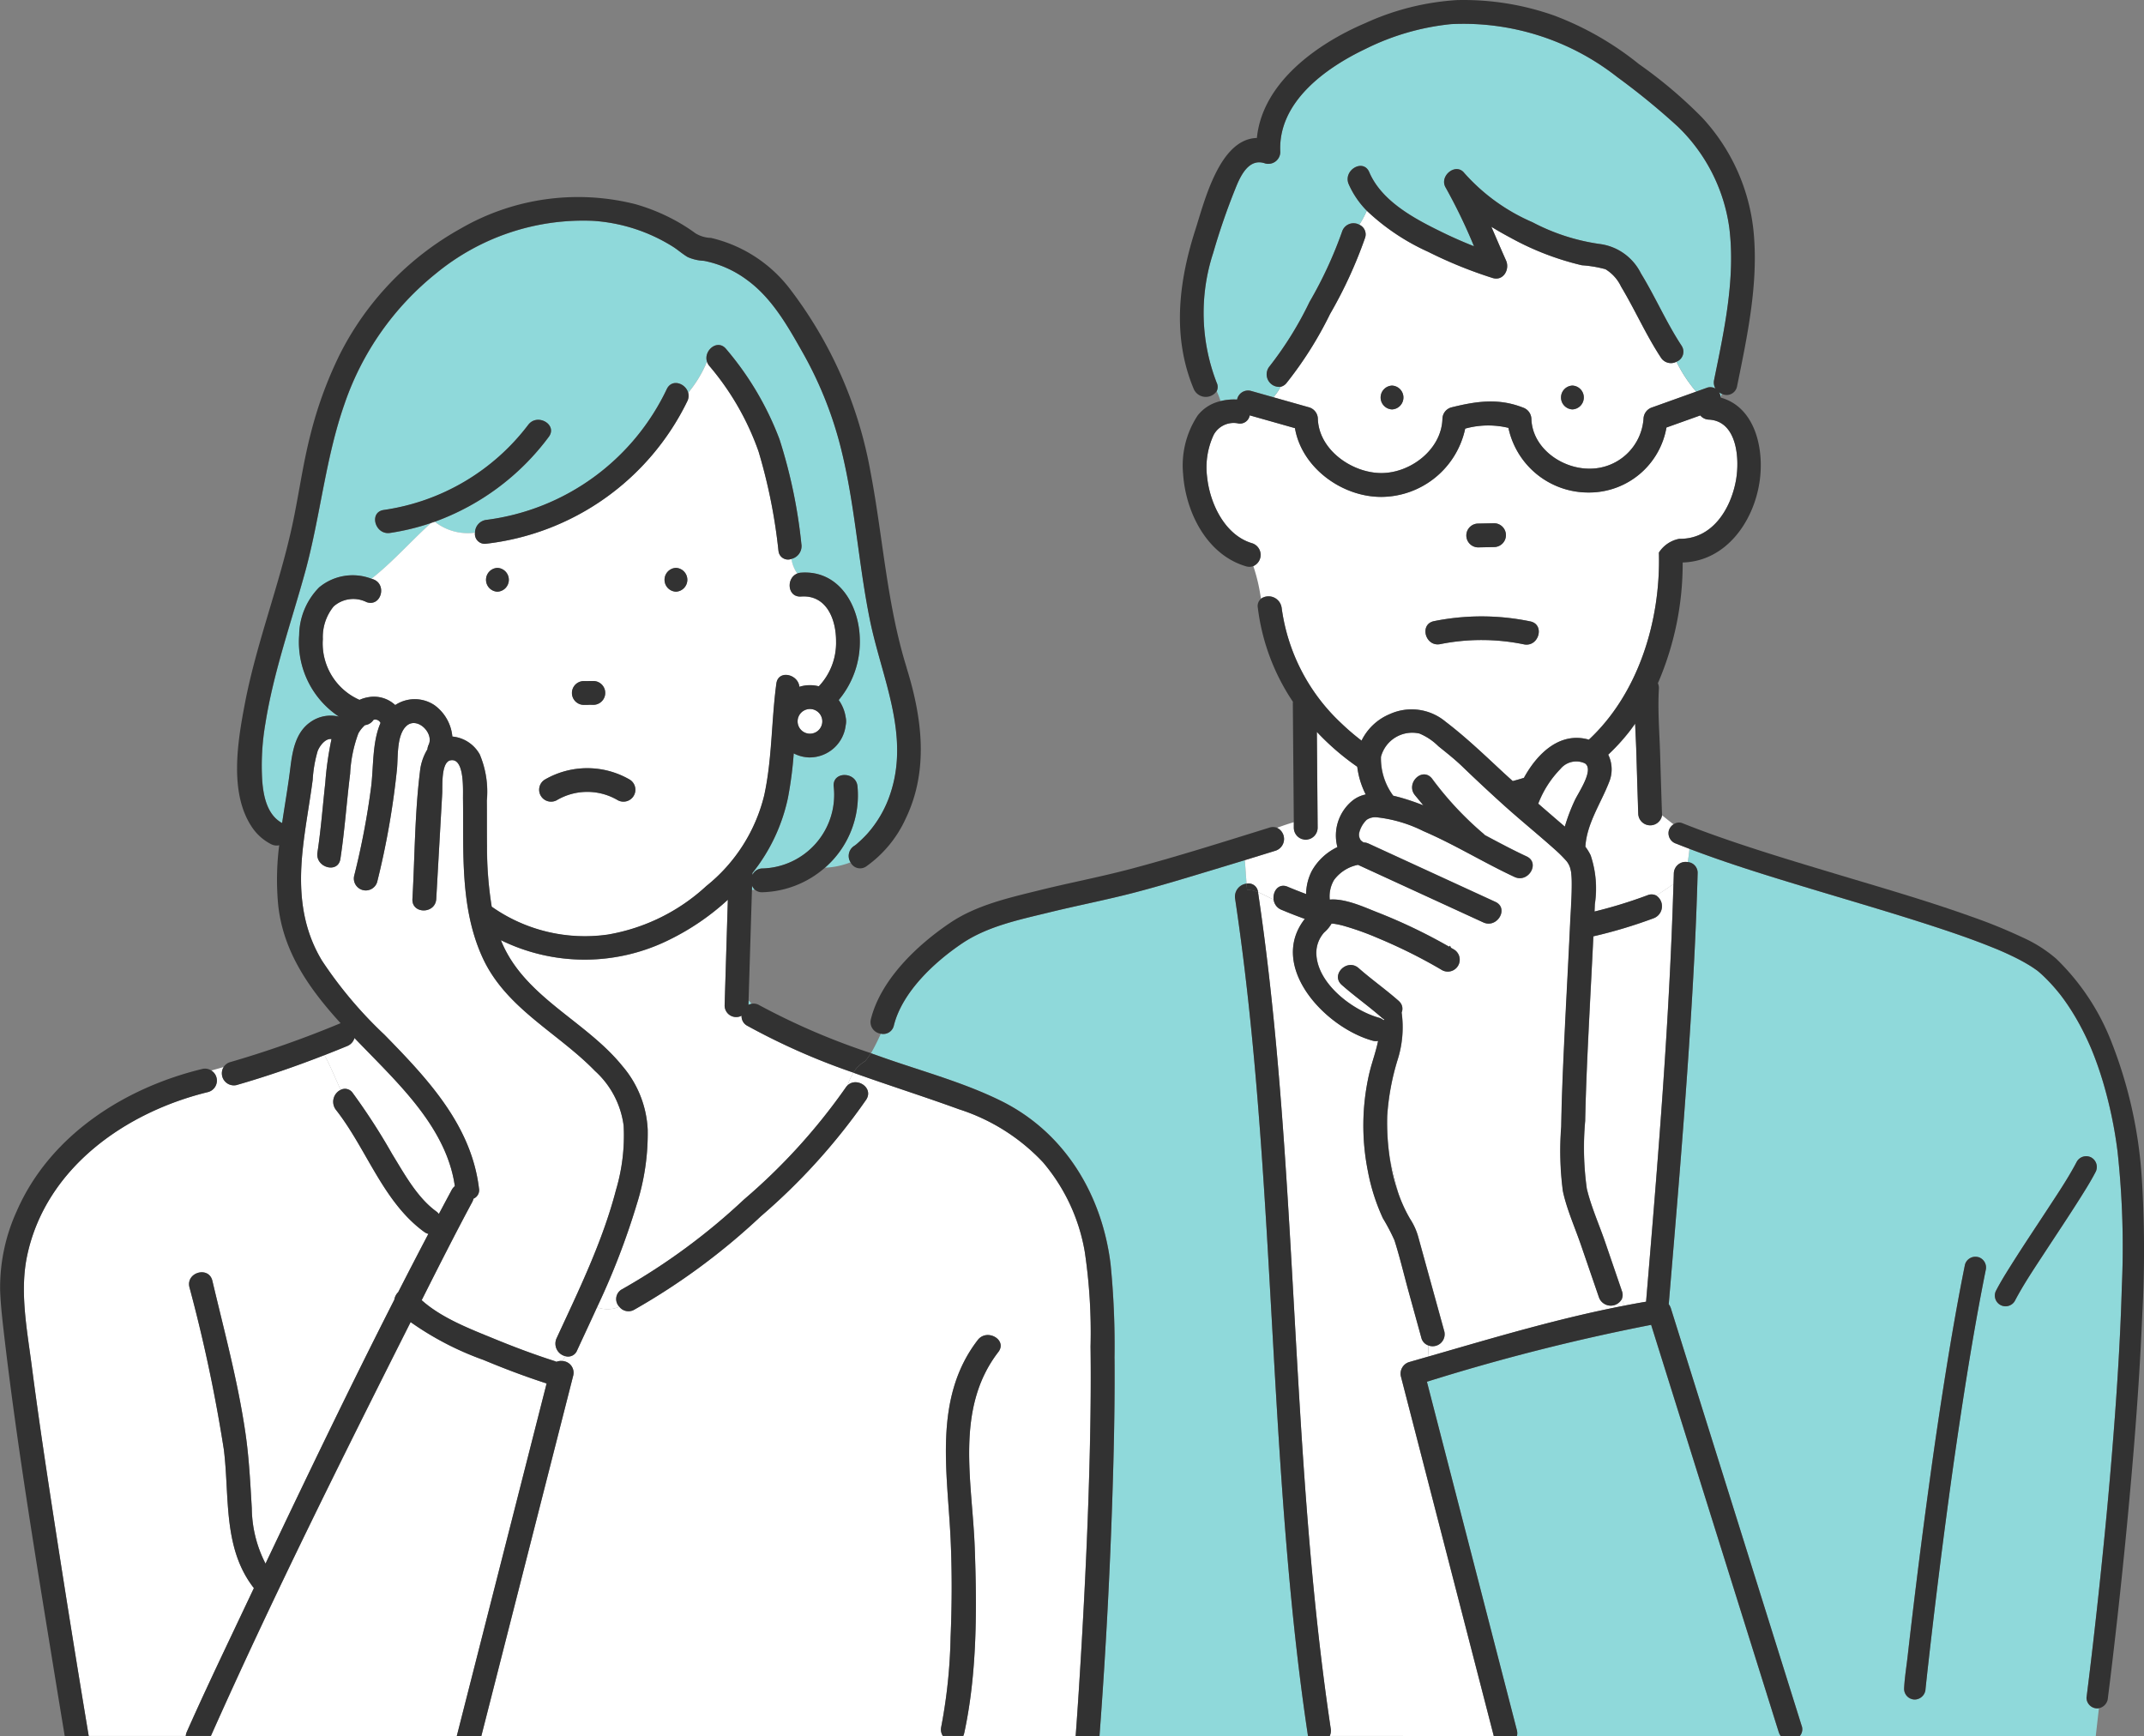 <?xml version="1.0" encoding="UTF-8"?> <svg xmlns="http://www.w3.org/2000/svg" xmlns:xlink="http://www.w3.org/1999/xlink" width="191.072" height="154.69" viewBox="0 0 191.072 154.69"><rect x="0" y="0" width="191.072" height="154.69" fill="#808080" stroke="none"/><defs><clipPath id="clip-path"><rect id="長方形_7652" data-name="長方形 7652" width="191.072" height="154.69" fill="none"></rect></clipPath></defs><g id="グループ_3067" data-name="グループ 3067" transform="translate(0 -0.001)"><g id="グループ_3066" data-name="グループ 3066" transform="translate(0 0.001)" clip-path="url(#clip-path)"><path id="パス_3000" data-name="パス 3000" d="M813.623,637.219l-1.026-3.973L805.353,605.2a1.08,1.08,0,0,1,.741-1.305q.87-.247,1.738-.5a4.805,4.805,0,0,1-.034-.984.965.965,0,0,1-.629-.694l-1.114-4.037c-.426-1.545-.794-3.123-1.283-4.65a18.222,18.222,0,0,0-1.027-1.952,17.8,17.8,0,0,1-1.338-4.195,20.692,20.692,0,0,1,.107-8.636q.064-.272.137-.542c.19-.706.491-1.566.668-2.429a1.054,1.054,0,0,1-.5-.023,8.691,8.691,0,0,1-1.133-.408c-3.978-1.737-7.894-6.619-4.9-10.441q-1.055-.382-2.09-.817a1.116,1.116,0,0,1-.687-.9c-.464-.2-.916-.472-1.4-.663.777,5.187,1.342,10.4,1.794,15.628,1.7,19.615,1.764,39.419,4.687,58.915a1.108,1.108,0,0,1-.091.649Z" transform="translate(-680.499 -482.528)" fill="#fff"></path><path id="パス_3001" data-name="パス 3001" d="M856.6,511.98a1.118,1.118,0,0,1-2.04-.129l-1.607-4.678c-.506-1.471-1.169-2.966-1.539-4.479-.027-.112-.052-.225-.075-.34a27.676,27.676,0,0,1-.146-5.716c.049-2.9.182-5.8.323-8.7.15-3.086.321-6.171.464-9.258.059-1.282.163-2.577.15-3.861,0-.254-.016-.509-.041-.762,0-.021,0-.034,0-.044l-.008-.04c-.017-.087-.034-.174-.055-.261a1.78,1.78,0,0,0-.364-.752,11.674,11.674,0,0,0-1.027-1.023c-1.463-1.31-2.991-2.548-4.454-3.859q-1.936-1.735-3.8-3.543c-.677-.653-1.4-1.219-2.132-1.809a5.274,5.274,0,0,0-1.683-1.126,2.884,2.884,0,0,0-3.435,2.073,5.57,5.57,0,0,0,1.093,3.467c.311.071.613.154.9.238.608.181,1.2.392,1.789.621l-.744-.9c-.866-1.044.628-2.552,1.5-1.5a29.166,29.166,0,0,0,4.521,4.865,1.193,1.193,0,0,1,.188.178c1.234.659,2.467,1.318,3.731,1.906,1.238.576.159,2.4-1.071,1.832-2.751-1.28-5.334-2.886-8.126-4.087a12.245,12.245,0,0,0-4.1-1.223,1.368,1.368,0,0,0-.955.219,2.411,2.411,0,0,0-.662,1.141.827.827,0,0,0,.088.6c.057.167.4.276.088.159a1.032,1.032,0,0,1,.215.115,1.133,1.133,0,0,1,.453.107l11.286,5.187c1.241.57.161,2.4-1.071,1.832L833.079,473.3a3.5,3.5,0,0,0-2.138,1.352,2.865,2.865,0,0,0-.38,1.746c1.367-.124,3.122.693,4.119,1.085a48.49,48.49,0,0,1,6.521,3.113l.078-.087.083.18c.1.057.2.112.294.17a1.062,1.062,0,0,1-1.071,1.832q-.41-.244-.827-.478a47.16,47.16,0,0,0-4.916-2.39,25.18,25.18,0,0,0-2.83-1.026,7.448,7.448,0,0,0-1.075-.246,1.1,1.1,0,0,0-.219-.009,3.086,3.086,0,0,1-.653.784,2.716,2.716,0,0,0-.7,1.808c.014,2.705,3.206,5.125,5.567,5.786a1.064,1.064,0,0,1,.428.228l.066-.074a1.164,1.164,0,0,1-.232-.16c-1.15-1.015-2.409-1.9-3.559-2.911-1.026-.906.48-2.4,1.5-1.5,1.149,1.015,2.409,1.9,3.558,2.911a1.2,1.2,0,0,1,.112.114.872.872,0,0,1,.162.93,9.565,9.565,0,0,1-.38,4.281,21.755,21.755,0,0,0-.905,4.934,21.269,21.269,0,0,0,.249,3.9l.7,2.873a12.713,12.713,0,0,0,1.094,2.415,5.781,5.781,0,0,1,.7,1.521l2.342,8.489a1.07,1.07,0,0,1-1.417,1.258,4.8,4.8,0,0,0,.034.984c5.776-1.664,11.538-3.394,17.441-4.528-.081-.2-.156-.394-.219-.6" transform="translate(-712.046 -396.237)" fill="#fff"></path><path id="パス_3002" data-name="パス 3002" d="M930.528,871.252a1.108,1.108,0,0,1-.184-.355l-.083-.265-1.373-4.382-6.271-20.012-3.641-11.621a185.2,185.2,0,0,0-19.983,5.069l.774,3,7.244,28.046a1.169,1.169,0,0,1,.037.265.973.973,0,0,1-.031.257Z" transform="translate(-771.83 -716.561)" fill="#8fd9da"></path><path id="パス_3003" data-name="パス 3003" d="M473.781,558.443q.118-.016.237-.04a.959.959,0,0,1-.226-.331q-.006.186-.011.371" transform="translate(-406.765 -479.133)" fill="#8fd9da"></path><path id="パス_3004" data-name="パス 3004" d="M34.024,667.386a1.071,1.071,0,0,1-1.163-1.608c-.362.11-.735.209-1.108.315A1.056,1.056,0,0,1,31.49,668c-7.373,1.792-14.475,6.76-16.142,14.56-.685,3.207-.013,6.613.4,9.815.636,4.908,1.381,9.8,2.138,14.692q1.419,9.167,2.944,18.318h8.65a1.151,1.151,0,0,1,.1-.379c1.293-2.914,2.656-5.8,4.022-8.679l1.952-4.117-.024-.028c-2.757-3.556-2.132-8.11-2.654-12.318a136.746,136.746,0,0,0-3.069-14.474c-.314-1.33,1.732-1.892,2.046-.564,1.063,4.5,2.278,8.98,2.946,13.563.326,2.236.434,4.459.567,6.71a11,11,0,0,0,1.224,4.929c3.742-7.873,7.523-15.742,11.478-23.513a1.207,1.207,0,0,1,.346-.676q1.33-2.6,2.689-5.193a1.028,1.028,0,0,1-.373-.176c-3.675-2.668-5.138-7.42-7.871-10.886a1.18,1.18,0,0,1,.426-1.772c-.478-1.021-.888-2.084-1.444-3.094-2.568,1-5.14,1.891-7.816,2.661" transform="translate(-12.924 -570.7)" fill="#fff"></path><path id="パス_3005" data-name="パス 3005" d="M211.049,658.039c-1.251-1.385-2.622-2.738-3.955-4.128a1.1,1.1,0,0,1-.652.719q-1.013.418-2.024.811c.556,1.009.966,2.073,1.444,3.094a.83.83,0,0,1,1.074.272,55.74,55.74,0,0,1,3.519,5.447c1.078,1.753,2.221,3.872,3.923,5.107a1.161,1.161,0,0,1,.239.231q.568-1.069,1.14-2.136a1.059,1.059,0,0,1,.282-.341c-.49-3.524-2.662-6.5-4.99-9.075" transform="translate(-175.503 -561.415)" fill="#fff"></path><path id="パス_3006" data-name="パス 3006" d="M471.867,630.578c-.092-.1-.184-.2-.278-.3q-.006.2-.012.4a.976.976,0,0,1,.29-.1" transform="translate(-404.872 -541.128)" fill="#8fd9da"></path><path id="パス_3007" data-name="パス 3007" d="M836.814,145.827c-1.335-2.033-2.3-4.249-3.551-6.328a3.6,3.6,0,0,0-1.394-1.549,10.883,10.883,0,0,0-2.1-.351,25,25,0,0,1-6.367-2.458c-.56-.3-1.133-.622-1.7-.972.44,1.007.868,2.017,1.311,3.006.353.786-.232,1.858-1.2,1.558a39.1,39.1,0,0,1-5.744-2.333,19.741,19.741,0,0,1-5.469-3.663,9.376,9.376,0,0,1-.668,1.248.937.937,0,0,1,.511,1.182,39.838,39.838,0,0,1-3.112,6.767,33.545,33.545,0,0,1-3.893,6.168.962.962,0,0,1-.516.326,4.78,4.78,0,0,1-.645.931l3.185.9a1.089,1.089,0,0,1,.779,1.023c.091,2.768,3.051,4.825,5.651,4.831s5.367-2.1,5.451-4.823a1.081,1.081,0,0,1,.779-1.023c2.217-.55,4.188-.849,6.37,0a1.106,1.106,0,0,1,.779,1.023c.085,2.588,2.687,4.426,5.137,4.431a4.794,4.794,0,0,0,4.856-4.439,1.1,1.1,0,0,1,.779-1.023l3.911-1.4A12.735,12.735,0,0,1,838.2,146.2a1.058,1.058,0,0,1-1.384-.369m-23.967,4.615a1.062,1.062,0,0,1,0-2.122,1.062,1.062,0,0,1,0,2.122m16.078,0a1.062,1.062,0,0,1,0-2.122,1.062,1.062,0,0,1,0,2.122" transform="translate(-688.793 -113.961)" fill="#fff"></path><path id="パス_3008" data-name="パス 3008" d="M803.88,46.64c.9-4.405,1.918-9.051,1.354-13.568a15.451,15.451,0,0,0-4.574-8.995,63.034,63.034,0,0,0-5.415-4.429,22.175,22.175,0,0,0-14.813-4.714,22.021,22.021,0,0,0-7.6,2.2c-3.574,1.7-7.841,4.753-7.612,9.192a1.067,1.067,0,0,1-1.343,1.023c-1.472-.529-2.229,1.143-2.678,2.288a58.945,58.945,0,0,0-1.956,5.677,17.186,17.186,0,0,0,.309,11.573.857.857,0,0,1,0,.754,7.557,7.557,0,0,1,.342.882,4.951,4.951,0,0,1,1.475-.138,1,1,0,0,1,1.272-.762l1.963.556a4.787,4.787,0,0,0,.645-.931,1.117,1.117,0,0,1-.985-1.826,31.26,31.26,0,0,0,3.561-5.738,36.861,36.861,0,0,0,2.9-6.26,1.07,1.07,0,0,1,1.535-.618,9.385,9.385,0,0,0,.668-1.248,7.9,7.9,0,0,1-1.61-2.364c-.529-1.243,1.3-2.323,1.832-1.071,1.117,2.624,4.095,4.183,6.526,5.368.917.447,1.855.861,2.809,1.235a49.091,49.091,0,0,0-2.532-5.241c-.591-1.015.91-2.248,1.666-1.286a17.229,17.229,0,0,0,6.078,4.388,18.343,18.343,0,0,0,5.965,1.936,4.777,4.777,0,0,1,3.7,2.624c1.287,2.1,2.257,4.365,3.614,6.431a.955.955,0,0,1-.448,1.44,12.73,12.73,0,0,0,1.753,2.664l.92-.329a.9.9,0,0,1,.807.058,1.049,1.049,0,0,1-.123-.772" transform="translate(-651.119 -12.784)" fill="#8fd9da"></path><path id="パス_3009" data-name="パス 3009" d="M766.916,278.757a17.186,17.186,0,0,0,5.269,10.256,21.5,21.5,0,0,0,1.854,1.592,4.881,4.881,0,0,1,2.529-2.37,4.71,4.71,0,0,1,4.952.678c1.734,1.324,3.278,2.786,4.872,4.272.37.345.744.684,1.119,1.023.342-.086.676-.184,1-.289,1.21-2.209,3.232-4.132,5.786-3.4,4.379-4.08,6.411-10.534,6.242-16.673a2.773,2.773,0,0,1,1.821-1.225c2.924.052,4.594-2.646,5.052-5.248.33-1.874.106-5.241-2.417-5.374a1.028,1.028,0,0,1-.768-.374l-3.015,1.078a6.994,6.994,0,0,1-6.906,5.791,7.279,7.279,0,0,1-7.179-5.76,7.686,7.686,0,0,0-3.851.067,7.69,7.69,0,0,1-7.485,6.086c-3.517,0-7.091-2.612-7.687-6.126l-4.034-1.142a.876.876,0,0,1-.991.727,2.024,2.024,0,0,0-2.212,1,6.826,6.826,0,0,0-.591,3.776c.248,2.359,1.58,5.188,4.025,5.9a1.089,1.089,0,0,1,.091,2.031,15.867,15.867,0,0,1,.679,2.905,1.177,1.177,0,0,1,1.841.795m17.524-7.487,1.406-.029a1.061,1.061,0,0,1,0,2.122l-1.406.029a1.061,1.061,0,0,1,0-2.122m-3.943,8.694a21.427,21.427,0,0,1,8.576.022c1.34.27.769,2.315-.564,2.046a18.731,18.731,0,0,0-7.448-.022c-1.335.273-1.9-1.772-.564-2.046" transform="translate(-652.698 -224.614)" fill="#fff"></path><path id="パス_3010" data-name="パス 3010" d="M1091.361,561.668a38.842,38.842,0,0,0-1.3-6.2c-.266-.889-.569-1.767-.914-2.629q-.062-.156-.127-.311l-.064-.15q-.126-.292-.259-.58-.257-.556-.541-1.1a21.619,21.619,0,0,0-1.155-1.956q-.292-.439-.608-.861l-.106-.139-.1-.126q-.154-.192-.314-.38a15.436,15.436,0,0,0-1.257-1.319c-.1-.089-.194-.178-.295-.262l-.1-.081,0,0c-.213-.151-.425-.3-.647-.437a17.114,17.114,0,0,0-1.619-.875q-.474-.228-.957-.438l-.29-.125-.063-.027-.044-.018c-.166-.068-.332-.137-.5-.2-1.622-.653-3.278-1.224-4.939-1.769-3.907-1.282-7.86-2.417-11.794-3.611-3.41-1.035-6.825-2.088-10.155-3.36-.029.4-.088.791-.153,1.183a.954.954,0,0,1,.884,1.014c-.138,5.175-.431,10.345-.775,15.51-.508,7.628-1.159,15.251-1.8,22.876a1.124,1.124,0,0,1,.191.365l1.456,4.647,6.271,20.012,3.926,12.53a.928.928,0,0,1-.163.919h26.375l.28-2.473a.988.988,0,0,1-.152.015.96.96,0,0,1-.955-.955q.013-.1.026-.206.287-2.263.546-4.53.519-4.482.965-8.971.56-5.633.986-11.278c.286-3.868.515-7.742.624-11.62a78.449,78.449,0,0,0-.382-12.08m-11.753,10.6q-.109.544-.216,1.09c-.615,3.152-1.152,6.319-1.652,9.491q-.768,4.875-1.426,9.766l-.081.6c-.013.1-.027.2-.04.3.026-.2,0-.006-.01.078q-.076.565-.151,1.131-.149,1.131-.294,2.262-.261,2.031-.509,4.063-.375,3.075-.722,6.154-.133,1.181-.26,2.362a.982.982,0,0,1-.955.955.958.958,0,0,1-.955-.955c0-.013,0-.026,0-.039.051-.968.212-1.943.321-2.905q.374-3.3.782-6.592.56-4.527,1.182-9.046.679-4.911,1.458-9.808c.506-3.145,1.052-6.285,1.682-9.408a.955.955,0,1,1,1.841.508m9.786-8.735c-.393.749-.839,1.469-1.289,2.185-1.049,1.669-2.149,3.307-3.228,4.957-.924,1.413-1.88,2.826-2.665,4.323a.955.955,0,0,1-1.649-.964c.393-.749.839-1.469,1.289-2.185,1.049-1.669,2.148-3.307,3.228-4.957.924-1.413,1.88-2.826,2.665-4.323a.955.955,0,0,1,1.649.964" transform="translate(-902.652 -459.075)" fill="#8fd9da"></path><path id="パス_3011" data-name="パス 3011" d="M1008.02,468.178c.065-.392.124-.784.153-1.183-.39-.149-.78-.3-1.167-.454a.978.978,0,0,1-.667-1.174,1.02,1.02,0,0,1,.42-.553c-.34-.253-.673-.526-1.018-.8a1.067,1.067,0,0,1-2.119-.135q-.087-2.618-.162-5.236c-.027-.926-.079-1.864-.115-2.8-.143.2-.285.4-.435.6a18.393,18.393,0,0,1-1.965,2.166,2.98,2.98,0,0,1,.064,2.481c-.729,1.872-1.984,3.676-2.1,5.724a4.372,4.372,0,0,1,.47.766,9.288,9.288,0,0,1,.375,4.343c-.009.222-.02.444-.029.666a41.959,41.959,0,0,0,4.729-1.454.9.9,0,0,1,.761.025c.52-.323,1.032-.665,1.54-1.027.009-.312.02-.623.028-.935a1.051,1.051,0,0,1,1.237-1.014" transform="translate(-857.613 -391.36)" fill="#fff"></path><path id="パス_3012" data-name="パス 3012" d="M569.082,619.9h18.586c-.006-.028-.013-.055-.017-.085-.778-5.189-1.343-10.406-1.795-15.633-1.7-19.614-1.764-39.419-4.687-58.915a1.168,1.168,0,0,1,1.022-1.319c-.054-.705-.1-1.409-.156-2.094q-1.384.423-2.769.841c-2.346.708-4.692,1.428-7.063,2.046-2.511.654-5.065,1.145-7.585,1.763-2.63.645-5.471,1.222-7.752,2.752-2.472,1.659-5.354,4.331-6.1,7.322a.963.963,0,0,1-1.165.736,19.486,19.486,0,0,1-.879,1.743l1.092.386c3.486,1.228,7.177,2.218,10.5,3.859,5.682,2.808,9,8.356,9.764,14.533a73.21,73.21,0,0,1,.35,8.4c.024,3.076-.021,6.153-.1,9.228Q570,607.687,569.082,619.9" transform="translate(-471.099 -465.205)" fill="#8fd9da"></path><path id="パス_3013" data-name="パス 3013" d="M788.091,474.84c.544.229,1.092.444,1.644.651a4.618,4.618,0,0,1,.51-2.066,5.126,5.126,0,0,1,2.278-2.119,4.011,4.011,0,0,1,1.27-4.08,2.76,2.76,0,0,1,1.254-.609,7.489,7.489,0,0,1-.756-2.471,22.569,22.569,0,0,1-3.6-3.106q.035,4.274.07,8.549a1.062,1.062,0,0,1-2.122,0q0-.251,0-.5c-.5.144-1,.317-1.5.5a1.1,1.1,0,0,1-.111,2.032q-1.38.429-2.762.852c.059.685.1,1.389.156,2.094a.846.846,0,0,1,1.024.755v0c.48.191.931.465,1.4.663-.1-.719.421-1.5,1.251-1.147" transform="translate(-673.329 -395.825)" fill="#fff"></path><path id="パス_3014" data-name="パス 3014" d="M1006.053,556.853c-.509.361-1.021.7-1.54,1.027a1.143,1.143,0,0,1-.2,2.021,43.194,43.194,0,0,1-5.393,1.619c-.11,2.3-.234,4.593-.349,6.89-.16,3.188-.316,6.377-.382,9.568a26.342,26.342,0,0,0,.148,6.037c.383,1.6,1.095,3.186,1.629,4.741l1.5,4.38a.943.943,0,0,1-.007.693c.063.2.138.4.219.6.641-.123,1.282-.241,1.926-.35,1.043-12.4,2.075-24.8,2.441-37.224" transform="translate(-856.912 -478.086)" fill="#fff"></path><path id="パス_3015" data-name="パス 3015" d="M1083.237,247.6c.03-.1.061-.2.09-.3a1.244,1.244,0,0,1-.238-.128,1.216,1.216,0,0,1,.148.429" transform="translate(-929.886 -212.211)" fill="#8fd9da"></path><path id="パス_3016" data-name="パス 3016" d="M219.087,174.421c-1.066-5.267-1.338-10.681-2.737-15.883a34.187,34.187,0,0,0-3.3-7.994c-1.3-2.306-2.69-4.748-4.872-6.344a9.489,9.489,0,0,0-3.866-1.727,3.986,3.986,0,0,1-1.449-.333c-.461-.268-.876-.647-1.33-.932a15.282,15.282,0,0,0-7.124-2.3,20.647,20.647,0,0,0-13.969,4.681,25.455,25.455,0,0,0-8.153,11.6c-1.718,4.883-2.162,10.064-3.53,15.039-1.229,4.469-2.8,8.876-3.533,13.467a22.066,22.066,0,0,0-.285,5.066c.1,1.414.436,3.084,1.776,3.813.244-1.658.535-3.311.738-4.954.182-1.475.462-3.115,1.768-4.033a3.114,3.114,0,0,1,2.552-.5,7.966,7.966,0,0,1-3.539-7.259,6.157,6.157,0,0,1,1.781-4.257,4.677,4.677,0,0,1,4.659-.769c1.874-1.47,3.509-3.344,5.313-4.969a20.927,20.927,0,0,1-3.658.889c-1.338.2-1.91-1.846-.564-2.046a19.666,19.666,0,0,0,12.877-7.586c.808-1.083,2.649-.024,1.832,1.071a21.964,21.964,0,0,1-10.161,7.559,4.776,4.776,0,0,0,3.59.979,1.145,1.145,0,0,1,1.01-1.139A20.719,20.719,0,0,0,200.987,153.9c.46-.969,1.684-.513,1.909.321a10.789,10.789,0,0,0,1.675-2.772c-.318-.986.939-2.061,1.707-1.126a27.189,27.189,0,0,1,4.755,8.044,45.763,45.763,0,0,1,1.954,9.369,1.174,1.174,0,0,1-.9,1.291,3.046,3.046,0,0,0,.53,1.309,1.146,1.146,0,0,1,.338-.075c3.38-.241,5.182,2.914,5.236,5.926a8.079,8.079,0,0,1-1.88,5.423,3.552,3.552,0,0,1,.621,1.532,1.714,1.714,0,0,1,0,.729,3.237,3.237,0,0,1-3.3,2.852,3.2,3.2,0,0,1-1.329-.357,34.4,34.4,0,0,1-.518,3.971,16.045,16.045,0,0,1-3.16,6.683c0,.058,0,.115-.005.173a1,1,0,0,1,.906-.575,6.567,6.567,0,0,0,6.338-7.31c-.124-1.361,2-1.349,2.122,0a8.547,8.547,0,0,1-2.894,7.238,7.034,7.034,0,0,0,2.276-.481,1.062,1.062,0,0,1,.33-1.462,1.087,1.087,0,0,0,.107-.075c.217-.183-.153.143.133-.107a10.961,10.961,0,0,0,.92-.892,10.106,10.106,0,0,0,2.031-3.494c1.821-5.334-.755-10.428-1.805-15.619" transform="translate(-141.565 -119.227)" fill="#8fd9da"></path><path id="パス_3017" data-name="パス 3017" d="M244.014,244.682a48.539,48.539,0,0,0-1.775-8.85,24.1,24.1,0,0,0-4.389-7.627,1.135,1.135,0,0,1-.206-.374,10.8,10.8,0,0,1-1.675,2.772,1.071,1.071,0,0,1-.077.75,22.842,22.842,0,0,1-17.912,12.7.876.876,0,0,1-1.01-.983,4.775,4.775,0,0,1-3.59-.979c-.108.039-.217.075-.325.112-1.8,1.626-3.439,3.5-5.313,4.97.046.014.091.027.137.043,1.287.439.731,2.488-.564,2.046a2.639,2.639,0,0,0-2.942.383,4.317,4.317,0,0,0-.961,2.906,5.492,5.492,0,0,0,3.269,5.418,3.147,3.147,0,0,1,.834-.246,2.785,2.785,0,0,1,2.349.708,3.156,3.156,0,0,1,3.49.005,3.893,3.893,0,0,1,1.6,2.8,3.126,3.126,0,0,1,2.448,1.607,8.544,8.544,0,0,1,.629,4.11c.015,1.34,0,2.68.015,4.02a33.234,33.234,0,0,0,.42,5.434,14.429,14.429,0,0,0,10.345,2.486,17.194,17.194,0,0,0,8.786-4.329,14.859,14.859,0,0,0,5.158-8.091c.71-3.264.631-6.649,1.08-9.951.17-1.253,1.946-.843,2.051.293a3.122,3.122,0,0,1,.945-.146,3.184,3.184,0,0,1,.788.1,5.619,5.619,0,0,0,1.535-4.006c.013-1.952-.847-4.157-3.115-3.995-1.24.088-1.344-1.655-.338-2.047a3.05,3.05,0,0,1-.53-1.309.851.851,0,0,1-1.15-.727m-17.346,11.61c.139,0,.283.009.422,0l-.028,0c.15-.01.3-.005.451-.005a1.061,1.061,0,1,1,0,2.122c-.139,0-.283-.009-.422,0l.028,0c-.15.01-.3.005-.451.005a1.061,1.061,0,1,1,0-2.122m-7.7-7.964a1.062,1.062,0,0,1,0-2.122,1.062,1.062,0,0,1,0,2.122M229.7,266.917a5.348,5.348,0,0,0-5.457,0,1.062,1.062,0,0,1-1.071-1.832,7.54,7.54,0,0,1,7.6,0,1.062,1.062,0,0,1-1.071,1.832m5.174-18.589a1.062,1.062,0,0,1,0-2.122,1.062,1.062,0,0,1,0,2.122" transform="translate(-174.637 -195.604)" fill="#fff"></path><path id="パス_3018" data-name="パス 3018" d="M162.8,838.346c-1.9-.615-3.778-1.324-5.62-2.094a26.9,26.9,0,0,1-6.5-3.374c-6.136,12.182-12.251,24.422-17.8,36.88h21.917l.713-2.8,7.292-28.613" transform="translate(-114.081 -715.067)" fill="#fff"></path><path id="パス_3019" data-name="パス 3019" d="M212.447,508.509c1.992-4.309,4.094-8.616,5.3-13.228a17.019,17.019,0,0,0,.682-5.719,7.949,7.949,0,0,0-2.556-4.882c-3.323-3.421-7.94-5.573-10.015-10.092-2.032-4.427-1.683-9.409-1.747-14.153-.01-.736.159-3.683-1.117-3.434-.854.166-.7,2.312-.736,2.953l-.532,9.4c-.077,1.36-2.2,1.364-2.122,0,.212-3.75.207-7.591.668-11.319a4.75,4.75,0,0,1,.668-2.018,1.136,1.136,0,0,1,.108-.4c.508-1.067-1.086-2.606-2.035-1.624-.833.862-.677,2.731-.789,3.816a71.787,71.787,0,0,1-1.766,10.046,1.062,1.062,0,0,1-2.046-.564,68.588,68.588,0,0,0,1.505-7.873c.233-1.808.091-4.018.843-5.747a.514.514,0,0,0-.623-.278,1.064,1.064,0,0,1-.766.473,2.877,2.877,0,0,0-.585.728,12.02,12.02,0,0,0-.734,3.6c-.314,2.528-.485,5.07-.869,7.59-.206,1.348-2.25.772-2.046-.564.314-2.062.468-4.141.7-6.212a28.818,28.818,0,0,1,.555-3.9c-.528-.092-1.06.6-1.237,1.07a11.519,11.519,0,0,0-.441,2.565c-.279,2.111-.682,4.205-.9,6.324-.355,3.459-.1,6.735,1.718,9.766a37.28,37.28,0,0,0,5.576,6.617c3.814,3.9,7.743,8.035,8.425,13.689a.824.824,0,0,1-.49.921,1.146,1.146,0,0,1-.111.3c-1.5,2.8-2.936,5.633-4.366,8.469l-.139.276c1.794,1.613,4.391,2.591,6.531,3.469,1.746.717,3.521,1.381,5.318,1.957a1.2,1.2,0,0,1,.161.066,1.081,1.081,0,0,1,.561-.068c.069-.149.143-.294.222-.435a1.15,1.15,0,0,1-.774-1.583" transform="translate(-162.847 -389.247)" fill="#fff"></path><path id="パス_3020" data-name="パス 3020" d="M337.563,578.042a.949.949,0,0,1-.515-.9,1.029,1.029,0,0,1-1.511-.925q.143-4.7.287-9.409a22.038,22.038,0,0,1-5.233,3.573,16.946,16.946,0,0,1-14.994.03c2.025,5.062,7.538,7.142,10.832,11.221a9.383,9.383,0,0,1,2.252,5.672,20.909,20.909,0,0,1-.971,6.627,65.59,65.59,0,0,1-3.546,9.193,2.724,2.724,0,0,0,1.989-.047.988.988,0,0,1,.249-1.568,56.562,56.562,0,0,0,10.856-7.992,53.2,53.2,0,0,0,9.059-9.962,1.17,1.17,0,0,1,.164-.2,6.463,6.463,0,0,1,.534-1.138,59.764,59.764,0,0,1-9.451-4.172" transform="translate(-270.956 -486.629)" fill="#fff"></path><path id="パス_3021" data-name="パス 3021" d="M357.59,700.121a48.91,48.91,0,0,0-.516-8.407,16.618,16.618,0,0,0-3.721-7.973,17.625,17.625,0,0,0-7.482-4.728c-3.1-1.129-6.279-2.133-9.411-3.258a6.484,6.484,0,0,0-.534,1.138c.819-.8,2.371.2,1.668,1.269a55.2,55.2,0,0,1-9.39,10.391,59.03,59.03,0,0,1-11.285,8.324,1.026,1.026,0,0,1-1.32-.264,2.723,2.723,0,0,1-1.988.047c-.585,1.285-1.185,2.564-1.776,3.842a.859.859,0,0,1-1.058.512c-.08.141-.153.286-.222.435a1.044,1.044,0,0,1,.931,1.307l-1.086,4.26-7.1,27.843h41.129a1.033,1.033,0,0,1-.146-.819,47.061,47.061,0,0,0,.832-7.981c.122-2.924.132-5.858,0-8.782-.28-6-1.557-12.541,2.421-17.7.823-1.068,2.665-.01,1.832,1.071-3.895,5.055-2.31,11.584-2.1,17.441.2,5.438.217,11.175-.938,16.518a1.13,1.13,0,0,1-.087.255h10.016c.215-2.88.394-5.764.559-8.647.329-5.74.588-11.486.714-17.234.065-2.952.094-5.906.054-8.858" transform="translate(-260.402 -580.169)" fill="#fff"></path><path id="パス_3022" data-name="パス 3022" d="M453.538,235.105a45.767,45.767,0,0,0-1.954-9.369,27.19,27.19,0,0,0-4.755-8.044c-.768-.935-2.025.14-1.707,1.126.121-.294.232-.594.327-.9-.1.309-.206.61-.327.9a1.136,1.136,0,0,0,.206.374,24.1,24.1,0,0,1,4.389,7.626,48.529,48.529,0,0,1,1.775,8.851.851.851,0,0,0,1.15.727,4.637,4.637,0,0,1,.021-1.507,4.637,4.637,0,0,0-.021,1.507,1.174,1.174,0,0,0,.9-1.291" transform="translate(-382.116 -186.591)" fill="#323232"></path><path id="パス_3023" data-name="パス 3023" d="M504.752,448a1.1,1.1,0,0,0-2.2,0,1.1,1.1,0,0,0,2.2,0" transform="translate(-431.463 -383.72)" fill="#fff"></path><path id="パス_3024" data-name="パス 3024" d="M926.326,331.757a1.061,1.061,0,0,0,0-2.122l-1.406.029a1.061,1.061,0,0,0,0,2.122l1.406-.029" transform="translate(-793.179 -283.009)" fill="#323232"></path><path id="パス_3025" data-name="パス 3025" d="M899.422,390.793a18.729,18.729,0,0,1,7.448.022c1.333.269,1.9-1.775.564-2.046a21.424,21.424,0,0,0-8.576-.022c-1.337.274-.771,2.319.564,2.046" transform="translate(-771.059 -333.396)" fill="#323232"></path><path id="パス_3026" data-name="パス 3026" d="M361.387,429.016a1.061,1.061,0,0,0,0,2.122c.149,0,.3,0,.451-.005l-.028,0c.139-.01.283,0,.422,0a1.061,1.061,0,1,0,0-2.122c-.149,0-.3,0-.451.005l.028,0c-.139.01-.283,0-.422,0" transform="translate(-309.358 -368.328)" fill="#323232"></path><path id="パス_3027" data-name="パス 3027" d="M1093.4,550.343a40.006,40.006,0,0,0-2.725-12.631,20.789,20.789,0,0,0-4.931-7.435,12.192,12.192,0,0,0-2.983-1.893,46.93,46.93,0,0,0-4.514-1.84c-3.756-1.347-7.592-2.464-11.413-3.608-3.991-1.2-7.991-2.381-11.911-3.794q-1.271-.458-2.526-.958a.816.816,0,0,0-.755.114,5.316,5.316,0,0,0,2.664,1.154,5.316,5.316,0,0,1-2.664-1.154,1.02,1.02,0,0,0-.42.553.978.978,0,0,0,.667,1.175c.387.155.777.305,1.167.454a6.221,6.221,0,0,0-.023-1.24,6.221,6.221,0,0,1,.023,1.24c3.331,1.272,6.746,2.325,10.156,3.36,3.934,1.194,7.887,2.329,11.794,3.611,1.661.545,3.317,1.116,4.939,1.769.167.067.333.136.5.2l.044.018.063.027.29.125q.482.211.957.438a17.13,17.13,0,0,1,1.619.875c.221.138.434.286.647.437l0,0,.1.082c.1.084.2.172.3.262a15.437,15.437,0,0,1,1.257,1.319q.16.188.314.381l.1.126.106.139q.316.422.608.861a21.583,21.583,0,0,1,1.155,1.956q.284.542.541,1.1.133.288.259.58l.064.15q.064.155.127.311c.345.861.648,1.74.914,2.629a38.844,38.844,0,0,1,1.3,6.2,78.448,78.448,0,0,1,.382,12.079c-.108,3.878-.338,7.752-.624,11.62q-.417,5.645-.986,11.278-.446,4.49-.965,8.971-.262,2.266-.546,4.53l-.026.206a.96.96,0,0,0,.955.955,1,1,0,0,0,.152-.015l.36-3.18-.36,3.18a1,1,0,0,0,.8-.94c.138-1.07.267-2.141.394-3.212q.485-4.082.907-8.171.571-5.508,1.023-11.028c.317-3.94.582-7.885.742-11.835a104.562,104.562,0,0,0-.016-11.534" transform="translate(-902.495 -444.845)" fill="#323232"></path><path id="パス_3028" data-name="パス 3028" d="M1206.2,791.791a.968.968,0,0,0-1.175.667c-.63,3.123-1.175,6.263-1.681,9.407q-.788,4.9-1.458,9.808-.624,4.519-1.182,9.046-.407,3.294-.782,6.592c-.109.962-.27,1.937-.321,2.905,0,.013,0,.026,0,.039a.957.957,0,0,0,.955.955.982.982,0,0,0,.955-.955q.124-1.182.259-2.362.346-3.078.723-6.154.248-2.032.508-4.063.145-1.131.295-2.262.075-.565.15-1.131c.011-.085.036-.277.01-.078.012-.1.026-.2.04-.3q.041-.3.081-.6.665-4.89,1.426-9.766c.5-3.172,1.037-6.339,1.652-9.491q.106-.545.217-1.09a.974.974,0,0,0-.667-1.174" transform="translate(-1029.906 -679.771)" fill="#323232"></path><path id="パス_3029" data-name="パス 3029" d="M1265.531,728.533a.969.969,0,0,0-1.306.343c-.785,1.5-1.741,2.91-2.665,4.323-1.079,1.65-2.179,3.287-3.228,4.957-.45.715-.9,1.436-1.289,2.185a.955.955,0,1,0,1.649.964c.786-1.5,1.741-2.909,2.665-4.322,1.079-1.65,2.179-3.288,3.228-4.957.45-.715.9-1.436,1.289-2.185a.971.971,0,0,0-.343-1.306" transform="translate(-1079.132 -625.38)" fill="#323232"></path><path id="パス_3030" data-name="パス 3030" d="M786.393,557.34v0a.846.846,0,0,0-1.024-.755c.014.18.03.36.046.54a2.854,2.854,0,0,1,.979.22" transform="translate(-674.278 -477.842)" fill="#323232"></path><path id="パス_3031" data-name="パス 3031" d="M786.59,631.958c-2.923-19.5-2.99-39.3-4.687-58.915-.452-5.225-1.017-10.441-1.794-15.628a2.847,2.847,0,0,0-.979-.22,19.724,19.724,0,0,0,.36,2.542,19.724,19.724,0,0,1-.36-2.542c-.022,0-.042,0-.064,0,.022,0,.042,0,.064,0-.016-.18-.032-.36-.046-.54a1.168,1.168,0,0,0-1.022,1.319c2.923,19.5,2.991,39.3,4.687,58.915.452,5.227,1.017,10.444,1.8,15.633,0,.03.011.057.017.085H786.5a1.11,1.11,0,0,0,.09-.649" transform="translate(-667.993 -477.916)" fill="#323232"></path><path id="パス_3032" data-name="パス 3032" d="M824.094,1093.606c.223,1,1.554.811,1.938,0Z" transform="translate(-707.526 -938.915)" fill="#323232"></path><path id="パス_3033" data-name="パス 3033" d="M584.674,521.059c-.754.278-1.514.58-2.31.846.8-.266,1.557-.568,2.31-.846a.978.978,0,0,0-.675-.014c-4.128,1.283-8.26,2.594-12.441,3.7-2.654.7-5.357,1.213-8.022,1.873-2.714.672-5.623,1.317-7.976,2.9-2.931,1.967-6.19,5.046-7.08,8.59a1.044,1.044,0,0,0,.881,1.3,6.325,6.325,0,0,1,1.176-1.8,6.325,6.325,0,0,0-1.176,1.8.963.963,0,0,0,1.165-.736c.75-2.991,3.632-5.663,6.1-7.322,2.281-1.531,5.122-2.108,7.752-2.752,2.521-.618,5.074-1.109,7.585-1.763,2.371-.618,4.718-1.338,7.064-2.046q1.385-.418,2.769-.841c-.022-.258-.046-.513-.074-.765.028.251.052.507.074.765q1.382-.423,2.763-.852a1.1,1.1,0,0,0,.111-2.032" transform="translate(-470.866 -447.298)" fill="#323232"></path><path id="パス_3034" data-name="パス 3034" d="M419.653,357.739a1.062,1.062,0,0,0,0,2.122,1.062,1.062,0,0,0,0-2.122" transform="translate(-359.413 -307.137)" fill="#323232"></path><path id="パス_3035" data-name="パス 3035" d="M307.153,359.861a1.062,1.062,0,0,0,0-2.122,1.062,1.062,0,0,0,0,2.122" transform="translate(-262.826 -307.137)" fill="#323232"></path><path id="パス_3036" data-name="パス 3036" d="M984.463,242.9a1.062,1.062,0,0,0,0,2.122,1.062,1.062,0,0,0,0-2.122" transform="translate(-844.331 -208.544)" fill="#323232"></path><path id="パス_3037" data-name="パス 3037" d="M870.8,245.024a1.062,1.062,0,0,0,0-2.122,1.062,1.062,0,0,0,0,2.122" transform="translate(-746.743 -208.544)" fill="#323232"></path><path id="パス_3038" data-name="パス 3038" d="M408.86,682.054a5.463,5.463,0,0,1-1.583,2.708,5.463,5.463,0,0,0,1.583-2.708,1.174,1.174,0,0,0-.164.2,53.2,53.2,0,0,1-9.059,9.962,56.558,56.558,0,0,1-10.856,7.992.988.988,0,0,0-.249,1.569,3.17,3.17,0,0,0,1.134-.675,3.17,3.17,0,0,1-1.134.675,1.026,1.026,0,0,0,1.32.264,59.01,59.01,0,0,0,11.285-8.324,55.2,55.2,0,0,0,9.39-10.391c.7-1.068-.85-2.065-1.668-1.269" transform="translate(-333.336 -585.331)" fill="#323232"></path><path id="パス_3039" data-name="パス 3039" d="M341.068,486.79a5.348,5.348,0,0,1,5.457,0,1.062,1.062,0,0,0,1.071-1.832,7.54,7.54,0,0,0-7.6,0,1.062,1.062,0,0,0,1.071,1.832" transform="translate(-291.458 -415.48)" fill="#323232"></path><path id="パス_3040" data-name="パス 3040" d="M969.224,483.279q1.181,1.027,2.37,2.046a16.387,16.387,0,0,1,.869-2.3c.32-.714,1.781-2.769.922-3.335a1.821,1.821,0,0,0-2.186.5,9.033,9.033,0,0,0-1.975,3.092" transform="translate(-832.127 -411.664)" fill="#fff"></path><path id="パス_3041" data-name="パス 3041" d="M876.483,733.38l-.7-2.873c.051.321.109.64.177.958a17.229,17.229,0,0,0,.526,1.915" transform="translate(-751.901 -627.177)" fill="#fff"></path><path id="パス_3042" data-name="パス 3042" d="M791.61,35.433c0-.014,0-.027-.007-.04-.019.059-.037.119-.056.175.019-.056.037-.116.056-.175a1.211,1.211,0,0,0-.148-.429,1.234,1.234,0,0,0,.238.128,6.566,6.566,0,0,0,.279-1.646,6.566,6.566,0,0,1-.279,1.646.944.944,0,0,0,1.366-.671c.894-4.386,1.872-8.961,1.5-13.463a17.462,17.462,0,0,0-4.632-10.5,40.977,40.977,0,0,0-5.62-4.75A27.367,27.367,0,0,0,776.8,1.4,24.213,24.213,0,0,0,768.092.009a22.993,22.993,0,0,0-8.171,2.054c-4.26,1.814-9.162,5.283-9.656,10.232-3.34.085-4.681,5.68-5.482,8.173-1.5,4.666-2.084,9.571-.144,14.2a1.174,1.174,0,0,0,2.043.19,17.076,17.076,0,0,1-.965-2.262,17.076,17.076,0,0,0,.965,2.262.857.857,0,0,0,0-.754,17.185,17.185,0,0,1-.309-11.573,58.94,58.94,0,0,1,1.956-5.677c.449-1.144,1.206-2.816,2.678-2.288a1.067,1.067,0,0,0,1.343-1.023c-.228-4.439,4.038-7.494,7.613-9.192a22.018,22.018,0,0,1,7.6-2.2,22.175,22.175,0,0,1,14.813,4.714,63.054,63.054,0,0,1,5.415,4.429,15.449,15.449,0,0,1,4.574,8.995c.564,4.518-.456,9.163-1.354,13.568a1.049,1.049,0,0,0,.124.772.9.9,0,0,0-.807-.058l-.92.329a10.841,10.841,0,0,0,1.076,1.092A10.841,10.841,0,0,1,789.41,34.9L785.5,36.3a1.1,1.1,0,0,0-.779,1.023,4.794,4.794,0,0,1-4.856,4.439c-2.45-.005-5.052-1.843-5.137-4.431a1.106,1.106,0,0,0-.779-1.023c-2.182-.849-4.152-.551-6.37,0a1.081,1.081,0,0,0-.779,1.023c-.084,2.727-2.837,4.83-5.451,4.823s-5.56-2.063-5.651-4.831a1.089,1.089,0,0,0-.779-1.023l-3.185-.9a4.743,4.743,0,0,1-.925.806,4.743,4.743,0,0,0,.925-.806l-1.963-.555a1,1,0,0,0-1.272.761,4.959,4.959,0,0,0-1.475.138,3.741,3.741,0,0,1,.178,1.1,3.741,3.741,0,0,0-.178-1.1,3.581,3.581,0,0,0-2.033,1.273,8.076,8.076,0,0,0-1.3,5.231c.231,3.406,2.119,7.193,5.6,8.214a1,1,0,0,0,.655-.015,4.32,4.32,0,0,0-.626-1.086,4.32,4.32,0,0,1,.626,1.086,1.089,1.089,0,0,0-.091-2.031c-2.445-.716-3.777-3.545-4.025-5.9a6.826,6.826,0,0,1,.591-3.776,2.024,2.024,0,0,1,2.212-1,.876.876,0,0,0,.991-.726l4.034,1.142c.6,3.514,4.17,6.126,7.687,6.126a7.69,7.69,0,0,0,7.485-6.086,7.688,7.688,0,0,1,3.851-.066,7.279,7.279,0,0,0,7.179,5.76,6.994,6.994,0,0,0,6.906-5.791l3.015-1.078a1.027,1.027,0,0,0,.768.374c2.523.132,2.747,3.5,2.417,5.374-.458,2.6-2.127,5.3-5.052,5.247a2.773,2.773,0,0,0-1.821,1.225c.169,6.138-1.863,12.593-6.242,16.673-2.554-.733-4.576,1.191-5.786,3.4-.328.105-.662.2-1,.289-.375-.339-.749-.678-1.119-1.023-1.594-1.486-3.138-2.949-4.872-4.272a4.71,4.71,0,0,0-4.952-.678,4.881,4.881,0,0,0-2.529,2.37,21.5,21.5,0,0,1-1.854-1.592,17.185,17.185,0,0,1-5.269-10.256,1.177,1.177,0,0,0-1.841-.795,5.1,5.1,0,0,0,1.666,3.223,5.1,5.1,0,0,1-1.666-3.223.842.842,0,0,0-.281.795,19.2,19.2,0,0,0,3.129,8.385,1.187,1.187,0,0,0-.009.151q.044,5.29.087,10.58a10.284,10.284,0,0,1,1.71-.351,10.284,10.284,0,0,0-1.71.351q0,.251,0,.5a1.061,1.061,0,0,0,2.122,0q-.035-4.274-.07-8.549a22.565,22.565,0,0,0,3.6,3.106,7.487,7.487,0,0,0,.756,2.471,2.759,2.759,0,0,0-1.254.609,4.011,4.011,0,0,0-1.27,4.081,5.126,5.126,0,0,0-2.278,2.119,4.616,4.616,0,0,0-.51,2.066c-.552-.206-1.1-.422-1.644-.65-.83-.35-1.351.428-1.251,1.147a2.292,2.292,0,0,0,1.593.174,2.292,2.292,0,0,1-1.593-.174,1.116,1.116,0,0,0,.687.9q1.034.436,2.09.817c-3,3.822.918,8.7,4.9,10.441a8.725,8.725,0,0,0,1.133.408,1.051,1.051,0,0,0,.5.023c-.176.863-.477,1.723-.667,2.43q-.073.271-.137.542a20.694,20.694,0,0,0-.107,8.636,17.8,17.8,0,0,0,1.338,4.195,18.267,18.267,0,0,1,1.027,1.952c.489,1.527.856,3.1,1.283,4.65l1.114,4.037a.966.966,0,0,0,.629.694,12.722,12.722,0,0,0,.11-2.419,12.722,12.722,0,0,1-.11,2.419,1.07,1.07,0,0,0,1.417-1.258l-2.342-8.489a5.768,5.768,0,0,0-.7-1.521,12.729,12.729,0,0,1-1.094-2.415,17.253,17.253,0,0,1-.526-1.915c-.068-.318-.126-.637-.177-.957a21.274,21.274,0,0,1-.249-3.9,21.748,21.748,0,0,1,.905-4.934,9.567,9.567,0,0,0,.38-4.281.872.872,0,0,0-.162-.93,1.221,1.221,0,0,0-.112-.114c-1.15-1.015-2.409-1.9-3.558-2.911-1.02-.9-2.526.594-1.5,1.5,1.149,1.015,2.409,1.9,3.558,2.911a1.172,1.172,0,0,0,.232.16l-.066.074a1.065,1.065,0,0,0-.428-.228c-2.362-.662-5.553-3.081-5.567-5.786a2.715,2.715,0,0,1,.7-1.808,3.083,3.083,0,0,0,.653-.784,1.121,1.121,0,0,1,.22.009,7.465,7.465,0,0,1,1.075.246,25.18,25.18,0,0,1,2.83,1.026,47.137,47.137,0,0,1,4.916,2.39q.417.235.827.478a1.062,1.062,0,0,0,1.071-1.832c-.1-.058-.2-.113-.294-.17l-.083-.18-.078.087a48.516,48.516,0,0,0-6.521-3.113c-1-.392-2.752-1.208-4.119-1.084a2.868,2.868,0,0,1,.38-1.746,3.506,3.506,0,0,1,2.138-1.353l11.165,5.131c1.232.566,2.311-1.262,1.071-1.832l-11.287-5.187a1.129,1.129,0,0,0-.453-.107,1.039,1.039,0,0,0-.215-.115c.312.117-.031.008-.088-.159a.827.827,0,0,1-.088-.6,2.409,2.409,0,0,1,.662-1.141,1.368,1.368,0,0,1,.955-.219,12.244,12.244,0,0,1,4.1,1.223c2.792,1.2,5.376,2.807,8.126,4.087,1.23.572,2.309-1.256,1.071-1.832-1.264-.588-2.5-1.247-3.731-1.906a1.2,1.2,0,0,0-.188-.178,29.162,29.162,0,0,1-4.521-4.865c-.872-1.052-2.366.456-1.5,1.5l.744.9c-.586-.229-1.181-.44-1.789-.621-.282-.084-.584-.166-.9-.238a5.57,5.57,0,0,1-1.093-3.467,2.884,2.884,0,0,1,3.435-2.073,5.277,5.277,0,0,1,1.683,1.126c.731.59,1.454,1.156,2.132,1.809q1.872,1.8,3.805,3.543c1.463,1.311,2.991,2.549,4.454,3.859a11.658,11.658,0,0,1,1.027,1.023,1.779,1.779,0,0,1,.365.752c.022.086.038.174.055.261l.008.04c0,.01,0,.023,0,.044.026.253.038.508.041.762.013,1.284-.09,2.579-.15,3.861-.143,3.087-.314,6.172-.464,9.258-.141,2.9-.275,5.8-.323,8.7a27.673,27.673,0,0,0,.146,5.716c.023.114.047.227.075.339.37,1.513,1.033,3.008,1.539,4.479l1.607,4.678a1.118,1.118,0,0,0,2.039.129,3.489,3.489,0,0,1-.172-1.035,3.489,3.489,0,0,0,.172,1.035.943.943,0,0,0,.007-.693l-1.5-4.38c-.534-1.555-1.246-3.14-1.629-4.741a26.342,26.342,0,0,1-.148-6.037c.066-3.191.222-6.381.382-9.568.115-2.3.239-4.593.349-6.89a43.2,43.2,0,0,0,5.393-1.619,1.143,1.143,0,0,0,.2-2.021,24.445,24.445,0,0,1-3,1.6,24.445,24.445,0,0,0,3-1.6.9.9,0,0,0-.761-.025,41.961,41.961,0,0,1-4.729,1.454c.009-.222.02-.444.029-.666a9.29,9.29,0,0,0-.375-4.343,4.358,4.358,0,0,0-.47-.766c.116-2.048,1.371-3.852,2.1-5.724a2.979,2.979,0,0,0-.064-2.481,18.366,18.366,0,0,0,1.965-2.166c.15-.2.292-.4.435-.6.036.938.088,1.875.115,2.8q.076,2.618.162,5.236a1.067,1.067,0,0,0,2.119.135c-.249-.2-.5-.4-.774-.59.269.192.525.392.774.59a1.24,1.24,0,0,0,0-.135q-.087-2.618-.162-5.236c-.056-1.949-.228-3.946-.114-5.895a1.012,1.012,0,0,0-.089-.5,26.906,26.906,0,0,0,2.21-10.76c3.843-.112,6.308-3.6,6.848-7.171.448-2.965-.4-6.683-3.465-7.524m-13.022,35.93a16.386,16.386,0,0,0-.869,2.3q-1.188-1.021-2.37-2.046a9.033,9.033,0,0,1,1.975-3.092,1.821,1.821,0,0,1,2.186-.5c.859.566-.6,2.621-.922,3.335" transform="translate(-638.252 -0.001)" fill="#323232"></path><path id="パス_3043" data-name="パス 3043" d="M941.145,1093.648a1.069,1.069,0,0,0,2.052-.042h-2.063l.011.042" transform="translate(-808.01 -938.915)" fill="#323232"></path><path id="パス_3044" data-name="パス 3044" d="M1121.934,1093.606a1.133,1.133,0,0,0,1.7,0Z" transform="translate(-963.236 -938.915)" fill="#323232"></path><path id="パス_3045" data-name="パス 3045" d="M918.17,619.975l-3.926-12.53-6.271-20.012-1.456-4.647a1.125,1.125,0,0,0-.191-.365c.641-7.625,1.292-15.248,1.8-22.876.344-5.165.637-10.335.775-15.511a.954.954,0,0,0-.884-1.014,14.761,14.761,0,0,0-.294,2.457,14.761,14.761,0,0,1,.294-2.457,1.051,1.051,0,0,0-1.237,1.014c-.008.312-.019.623-.028.935.254-.18.506-.363.759-.553-.253.19-.506.373-.759.553-.366,12.429-1.4,24.828-2.441,37.224-.644.108-1.286.227-1.926.35a10.186,10.186,0,0,1,.67,1.762,10.186,10.186,0,0,0-.67-1.762c-5.9,1.135-11.664,2.864-17.441,4.528a2.845,2.845,0,0,0,.5,1.265,2.845,2.845,0,0,1-.5-1.265q-.869.25-1.739.5a1.08,1.08,0,0,0-.741,1.305l7.244,28.045,1.026,3.973H892.8a.979.979,0,0,0,.031-.257,1.16,1.16,0,0,0-.037-.265l-7.243-28.046-.774-3a185.228,185.228,0,0,1,19.983-5.069L908.4,595.88l6.271,20.012,1.373,4.382.083.265a1.108,1.108,0,0,0,.184.355h1.7a.927.927,0,0,0,.163-.919" transform="translate(-757.61 -466.203)" fill="#323232"></path><path id="パス_3046" data-name="パス 3046" d="M18.828,673.372a6.655,6.655,0,0,0-2.387,1.068,6.655,6.655,0,0,1,2.387-1.068,1.007,1.007,0,0,0-.828-.133c-6.935,1.685-13.56,5.924-16.5,12.644a16.405,16.405,0,0,0-1.488,7.092c.054,1.453.234,2.9.4,4.347C1.59,707.285,3.244,717.2,4.853,727.1q.453,2.786.915,5.571H7.907q-1.525-9.15-2.944-18.318c-.757-4.89-1.5-9.784-2.138-14.692-.415-3.2-1.087-6.608-.4-9.815,1.667-7.8,8.769-12.768,16.142-14.56a1.056,1.056,0,0,0,.264-1.913" transform="translate(0 -577.98)" fill="#323232"></path><path id="パス_3047" data-name="パス 3047" d="M42.918,1093.606H40.779q.233,1.409.468,2.818c.226,1.344,2.271.774,2.046-.564q-.189-1.126-.375-2.254" transform="translate(-35.011 -938.915)" fill="#323232"></path><path id="パス_3048" data-name="パス 3048" d="M284.965,1095.067a1.062,1.062,0,0,0,2.046.564l.516-2.025h-2.19l-.372,1.461" transform="translate(-244.624 -938.915)" fill="#323232"></path><path id="パス_3049" data-name="パス 3049" d="M118.962,1094.3c.1-.231.206-.461.309-.692h-2.238c-.083,1.058,1.434,1.809,1.929.692" transform="translate(-100.476 -938.915)" fill="#323232"></path><path id="パス_3050" data-name="パス 3050" d="M677.431,1093.606c-.014.184-.026.369-.04.553-.1,1.362,2.018,1.355,2.122,0,.014-.184.027-.369.041-.553Z" transform="translate(-581.57 -938.915)" fill="#323232"></path><path id="パス_3051" data-name="パス 3051" d="M560.966,690.657a73.184,73.184,0,0,0-.351-8.4c-.766-6.177-4.082-11.725-9.764-14.533-3.321-1.642-7.013-2.631-10.5-3.859l-1.092-.386a5.167,5.167,0,0,1-.526.723l.034-.02-.034.02c-.057.065-.116.13-.178.192.062-.062.121-.127.178-.192a2.9,2.9,0,0,0-1.032,1.014c3.132,1.125,6.315,2.129,9.411,3.258A17.625,17.625,0,0,1,554.6,673.2a16.619,16.619,0,0,1,3.721,7.973,48.93,48.93,0,0,1,.516,8.407c.04,2.953.01,5.906-.054,8.858-.126,5.748-.385,11.494-.714,17.234-.166,2.883-.344,5.767-.559,8.647h2.122q.918-12.195,1.238-24.432c.08-3.075.124-6.152.1-9.228" transform="translate(-461.645 -569.627)" fill="#323232"></path><path id="パス_3052" data-name="パス 3052" d="M181.3,165.879c-1.773-5.685-2.109-11.617-3.22-17.435a37.719,37.719,0,0,0-7.072-16.178,12.417,12.417,0,0,0-7.156-4.7,2.754,2.754,0,0,1-1.386-.415,16.107,16.107,0,0,0-1.764-1.122,17.327,17.327,0,0,0-3.58-1.467,20.882,20.882,0,0,0-15.553,2.164,26.479,26.479,0,0,0-10.8,11.241,35.768,35.768,0,0,0-2.606,7.135c-.695,2.7-1.048,5.455-1.641,8.173-1.167,5.347-3.194,10.476-4.217,15.858-.629,3.309-1.37,7.783.559,10.808a4.513,4.513,0,0,0,1.8,1.654,1.06,1.06,0,0,0,.714.093,24.165,24.165,0,0,0-.085,5.374c.468,4.2,2.818,7.475,5.556,10.481a92.856,92.856,0,0,1-9.819,3.464,1,1,0,0,0-.6.438c.109-.033.218-.067.325-.1-.107.036-.215.069-.325.1a1.071,1.071,0,0,0,1.163,1.608c2.676-.77,5.247-1.659,7.816-2.661a10.508,10.508,0,0,0-.591-.959,10.508,10.508,0,0,1,.591.959q1.011-.394,2.024-.811a1.1,1.1,0,0,0,.652-.719c1.333,1.39,2.7,2.743,3.955,4.128,2.328,2.576,4.5,5.552,4.99,9.075a1.058,1.058,0,0,0-.282.341q-.573,1.066-1.14,2.136a1.159,1.159,0,0,0-.239-.231c-1.7-1.236-2.845-3.354-3.923-5.107a55.729,55.729,0,0,0-3.519-5.447.83.83,0,0,0-1.074-.272,10.22,10.22,0,0,0,1.572,2.525,10.22,10.22,0,0,1-1.572-2.525,1.18,1.18,0,0,0-.426,1.772c2.733,3.466,4.2,8.218,7.871,10.886a1.03,1.03,0,0,0,.373.176q-1.359,2.588-2.689,5.193a1.207,1.207,0,0,0-.346.676c-3.955,7.771-7.737,15.64-11.478,23.513a11,11,0,0,1-1.224-4.929c-.133-2.251-.241-4.474-.567-6.71-.668-4.583-1.883-9.062-2.946-13.563-.314-1.328-2.36-.766-2.046.564a136.774,136.774,0,0,1,3.069,14.474c.522,4.208-.1,8.762,2.654,12.318l.024.028L121.172,252c-1.366,2.881-2.729,5.764-4.022,8.679a1.155,1.155,0,0,0-.1.379h2.238c5.55-12.458,11.666-24.7,17.8-36.88a26.906,26.906,0,0,0,6.5,3.374c1.843.771,3.719,1.48,5.62,2.094l-7.292,28.613-.713,2.8h2.19l7.1-27.843,1.085-4.26a1.044,1.044,0,0,0-.931-1.307c-.278.6-.494,1.257-.823,1.915.329-.658.545-1.315.823-1.915a1.081,1.081,0,0,0-.561.068,1.184,1.184,0,0,0-.161-.066c-1.8-.576-3.572-1.241-5.319-1.957-2.14-.878-4.736-1.856-6.531-3.469l.139-.276c1.429-2.836,2.861-5.672,4.366-8.469a1.148,1.148,0,0,0,.111-.3.824.824,0,0,0,.49-.921c-.683-5.655-4.611-9.79-8.425-13.69a37.267,37.267,0,0,1-5.576-6.617c-1.823-3.031-2.073-6.307-1.718-9.766.217-2.119.621-4.213.9-6.324a11.518,11.518,0,0,1,.441-2.565c.177-.468.709-1.162,1.237-1.07a28.791,28.791,0,0,0-.555,3.9c-.231,2.072-.384,4.151-.7,6.212-.2,1.336,1.841,1.912,2.046.564.384-2.52.555-5.062.869-7.59a12.024,12.024,0,0,1,.734-3.6,2.874,2.874,0,0,1,.585-.728,1.064,1.064,0,0,0,.765-.473.514.514,0,0,1,.623.278c-.752,1.729-.611,3.938-.843,5.747a68.583,68.583,0,0,1-1.505,7.873,1.062,1.062,0,0,0,2.046.564,71.806,71.806,0,0,0,1.766-10.046c.112-1.085-.044-2.954.789-3.816.949-.982,2.542.557,2.035,1.624a1.135,1.135,0,0,0-.108.4,4.749,4.749,0,0,0-.668,2.018c-.461,3.727-.456,7.568-.668,11.319-.077,1.364,2.045,1.36,2.122,0l.532-9.4c.036-.641-.118-2.787.736-2.953,1.276-.249,1.107,2.7,1.117,3.434.064,4.744-.285,9.726,1.747,14.153,2.074,4.518,6.692,6.671,10.014,10.092a7.948,7.948,0,0,1,2.556,4.882,17.019,17.019,0,0,1-.682,5.719c-1.2,4.612-3.307,8.92-5.3,13.228a1.15,1.15,0,0,0,.774,1.583,3.5,3.5,0,0,1,.864-1.045,3.5,3.5,0,0,0-.864,1.045.859.859,0,0,0,1.058-.512c.591-1.278,1.191-2.557,1.776-3.842a1.365,1.365,0,0,1-.7-.722,1.365,1.365,0,0,0,.7.722,65.544,65.544,0,0,0,3.546-9.193,20.909,20.909,0,0,0,.971-6.627,9.381,9.381,0,0,0-2.252-5.672c-3.294-4.08-8.808-6.16-10.832-11.221a16.946,16.946,0,0,0,14.994-.03,22.033,22.033,0,0,0,5.233-3.573q-.143,4.7-.287,9.409a1.029,1.029,0,0,0,1.511.925.95.95,0,0,0,.515.9,59.773,59.773,0,0,0,9.451,4.172,2.9,2.9,0,0,1,1.032-1.014,5.165,5.165,0,0,0,.526-.723,61.377,61.377,0,0,1-9.938-4.268,1.006,1.006,0,0,0-.684-.131c.5.546.966,1.126,1.431,1.707-.465-.581-.931-1.161-1.431-1.707a.979.979,0,0,0-.29.1q.006-.2.012-.4a11.1,11.1,0,0,0-1.05-.967,11.1,11.1,0,0,1,1.05.967q.15-4.921.3-9.843a1.584,1.584,0,0,1-.713-.036,1.584,1.584,0,0,0,.713.036q.006-.185.011-.371a.959.959,0,0,0,.226.331,6.836,6.836,0,0,1,1.171-.208,6.836,6.836,0,0,0-1.171.208.956.956,0,0,0,.71.247,8.831,8.831,0,0,0,5.566-2.194c-.581.04-1.163.041-1.709.041.547,0,1.128,0,1.709-.041a8.547,8.547,0,0,0,2.894-7.237c-.123-1.349-2.246-1.362-2.122,0a6.567,6.567,0,0,1-6.338,7.31,1,1,0,0,0-.906.575q0-.086.005-.173a16.044,16.044,0,0,0,3.16-6.683,34.4,34.4,0,0,0,.518-3.971,3.2,3.2,0,0,0,1.329.357,3.237,3.237,0,0,0,3.3-2.852,1.708,1.708,0,0,0,0-.729,3.549,3.549,0,0,0-.621-1.532,8.079,8.079,0,0,0,1.881-5.423c-.054-3.011-1.856-6.167-5.236-5.926a1.152,1.152,0,0,0-.338.075,2.955,2.955,0,0,0,.552.579,2.955,2.955,0,0,1-.552-.579c-1.006.393-.9,2.135.338,2.047,2.269-.162,3.128,2.043,3.115,3.995a5.618,5.618,0,0,1-1.535,4.006,3.182,3.182,0,0,0-.788-.1,3.123,3.123,0,0,0-.945.146c-.105-1.136-1.881-1.546-2.051-.293-.449,3.3-.37,6.687-1.08,9.951a14.858,14.858,0,0,1-5.158,8.091,17.193,17.193,0,0,1-8.786,4.329,14.429,14.429,0,0,1-10.345-2.486,33.218,33.218,0,0,1-.42-5.434c-.017-1.34,0-2.68-.015-4.02a8.543,8.543,0,0,0-.629-4.11A3.126,3.126,0,0,0,140.807,172a3.893,3.893,0,0,0-1.6-2.8,3.156,3.156,0,0,0-3.49-.005,2.786,2.786,0,0,0-2.349-.708,3.149,3.149,0,0,0-.834.246,5.492,5.492,0,0,1-3.269-5.418,4.316,4.316,0,0,1,.961-2.906,2.639,2.639,0,0,1,2.942-.383c1.3.442,1.851-1.607.564-2.046-.045-.016-.091-.029-.137-.043a14.944,14.944,0,0,1-1.385.974,14.944,14.944,0,0,0,1.385-.974,4.676,4.676,0,0,0-4.659.769,6.157,6.157,0,0,0-1.781,4.257,7.966,7.966,0,0,0,3.539,7.259,3.114,3.114,0,0,0-2.552.5c-1.306.918-1.586,2.558-1.768,4.033-.2,1.644-.493,3.3-.738,4.955-1.34-.728-1.671-2.4-1.776-3.813a22.06,22.06,0,0,1,.285-5.066c.729-4.591,2.3-9,3.533-13.467,1.368-4.975,1.812-10.155,3.53-15.039a25.456,25.456,0,0,1,8.153-11.6,20.648,20.648,0,0,1,13.969-4.681,15.284,15.284,0,0,1,7.124,2.3c.454.286.869.664,1.33.932a3.987,3.987,0,0,0,1.449.333,9.492,9.492,0,0,1,3.866,1.727c2.182,1.6,3.567,4.038,4.872,6.344a34.186,34.186,0,0,1,3.3,7.993c1.4,5.2,1.671,10.616,2.737,15.883,1.05,5.192,3.627,10.286,1.805,15.619a10.107,10.107,0,0,1-2.031,3.494,10.926,10.926,0,0,1-.92.892c-.286.251.084-.076-.133.107a1.043,1.043,0,0,1-.107.075,1.062,1.062,0,0,0-.33,1.462,3.663,3.663,0,0,0,1.531-1.175,3.663,3.663,0,0,1-1.531,1.175.948.948,0,0,0,1.4.37,10.591,10.591,0,0,0,3.506-4.233c2.094-4.323,1.477-9.033.093-13.469m-7.516,4.774a1.1,1.1,0,0,1-2.2,0,1.1,1.1,0,0,1,2.2,0" transform="translate(-100.496 -106.369)" fill="#323232"></path><path id="パス_3053" data-name="パス 3053" d="M594.921,876.49c1.155-5.343,1.135-11.081.938-16.518-.212-5.856-1.8-12.386,2.1-17.441.833-1.081-1.009-2.139-1.832-1.071-3.978,5.163-2.7,11.7-2.421,17.7.136,2.924.125,5.858,0,8.782a47.056,47.056,0,0,1-.832,7.981,1.033,1.033,0,0,0,.146.819h1.813a1.137,1.137,0,0,0,.087-.255" transform="translate(-508.989 -722.055)" fill="#323232"></path><path id="パス_3054" data-name="パス 3054" d="M594.072,1093.606a1.065,1.065,0,0,0,1.813,0Z" transform="translate(-510.04 -938.915)" fill="#323232"></path><path id="パス_3055" data-name="パス 3055" d="M318.269,242.167a13.181,13.181,0,0,1-3.09,2.69,13.181,13.181,0,0,0,3.09-2.69c-.225-.834-1.449-1.289-1.909-.321a20.719,20.719,0,0,1-16.079,11.648,1.146,1.146,0,0,0-1.01,1.139,5.617,5.617,0,0,0,1.692-.44,5.617,5.617,0,0,1-1.692.44.876.876,0,0,0,1.01.983,22.843,22.843,0,0,0,17.912-12.7,1.071,1.071,0,0,0,.077-.75" transform="translate(-256.939 -207.169)" fill="#323232"></path><path id="パス_3056" data-name="パス 3056" d="M249.961,264.871a19.667,19.667,0,0,1-12.877,7.586c-1.346.2-.774,2.245.564,2.046a20.926,20.926,0,0,0,3.658-.889c.075-.068.15-.136.225-.2a3.511,3.511,0,0,1-.559-.644,3.511,3.511,0,0,0,.559.644q.249-.219.5-.431-.254.212-.5.431c.033.03.066.062.1.091a21.966,21.966,0,0,0,10.161-7.559c.817-1.095-1.024-2.154-1.832-1.071" transform="translate(-202.889 -227.016)" fill="#323232"></path><path id="パス_3057" data-name="パス 3057" d="M271.6,328.2c.109-.037.217-.073.325-.112-.034-.029-.067-.06-.1-.091-.076.067-.15.135-.225.2" transform="translate(-233.178 -281.599)" fill="#323232"></path><path id="パス_3058" data-name="パス 3058" d="M878.814,120.526c-1.357-2.066-2.327-4.331-3.614-6.431a4.776,4.776,0,0,0-3.7-2.624,18.342,18.342,0,0,1-5.965-1.935,17.232,17.232,0,0,1-6.079-4.388c-.756-.963-2.258.27-1.666,1.286a49.115,49.115,0,0,1,2.532,5.241c-.954-.374-1.892-.788-2.809-1.235-2.431-1.185-5.409-2.744-6.526-5.368-.533-1.252-2.361-.173-1.832,1.071a7.9,7.9,0,0,0,1.61,2.364,7.511,7.511,0,0,0,.513-1.668,7.511,7.511,0,0,1-.513,1.668,19.743,19.743,0,0,0,5.469,3.662,39.078,39.078,0,0,0,5.744,2.333c.966.3,1.551-.772,1.2-1.558-.444-.989-.872-2-1.311-3.006.567.35,1.14.674,1.7.972a25.005,25.005,0,0,0,6.367,2.458,10.885,10.885,0,0,1,2.1.351,3.6,3.6,0,0,1,1.394,1.549c1.247,2.079,2.216,4.3,3.551,6.328a1.057,1.057,0,0,0,1.384.369,12.831,12.831,0,0,1-.778-1.972,12.831,12.831,0,0,0,.778,1.972.955.955,0,0,0,.448-1.44" transform="translate(-728.961 -89.732)" fill="#323232"></path><path id="パス_3059" data-name="パス 3059" d="M806.21,140.827A23,23,0,0,1,804,143.64a23,23,0,0,0,2.213-2.812,1.07,1.07,0,0,0-1.535.618,36.859,36.859,0,0,1-2.9,6.26,31.261,31.261,0,0,1-3.561,5.738,1.117,1.117,0,0,0,.985,1.826,5.452,5.452,0,0,0,.552-1.658,5.452,5.452,0,0,1-.552,1.658.961.961,0,0,0,.516-.326,33.539,33.539,0,0,0,3.893-6.168,39.846,39.846,0,0,0,3.112-6.766.937.937,0,0,0-.511-1.182" transform="translate(-685.074 -120.803)" fill="#323232"></path></g></g></svg> 